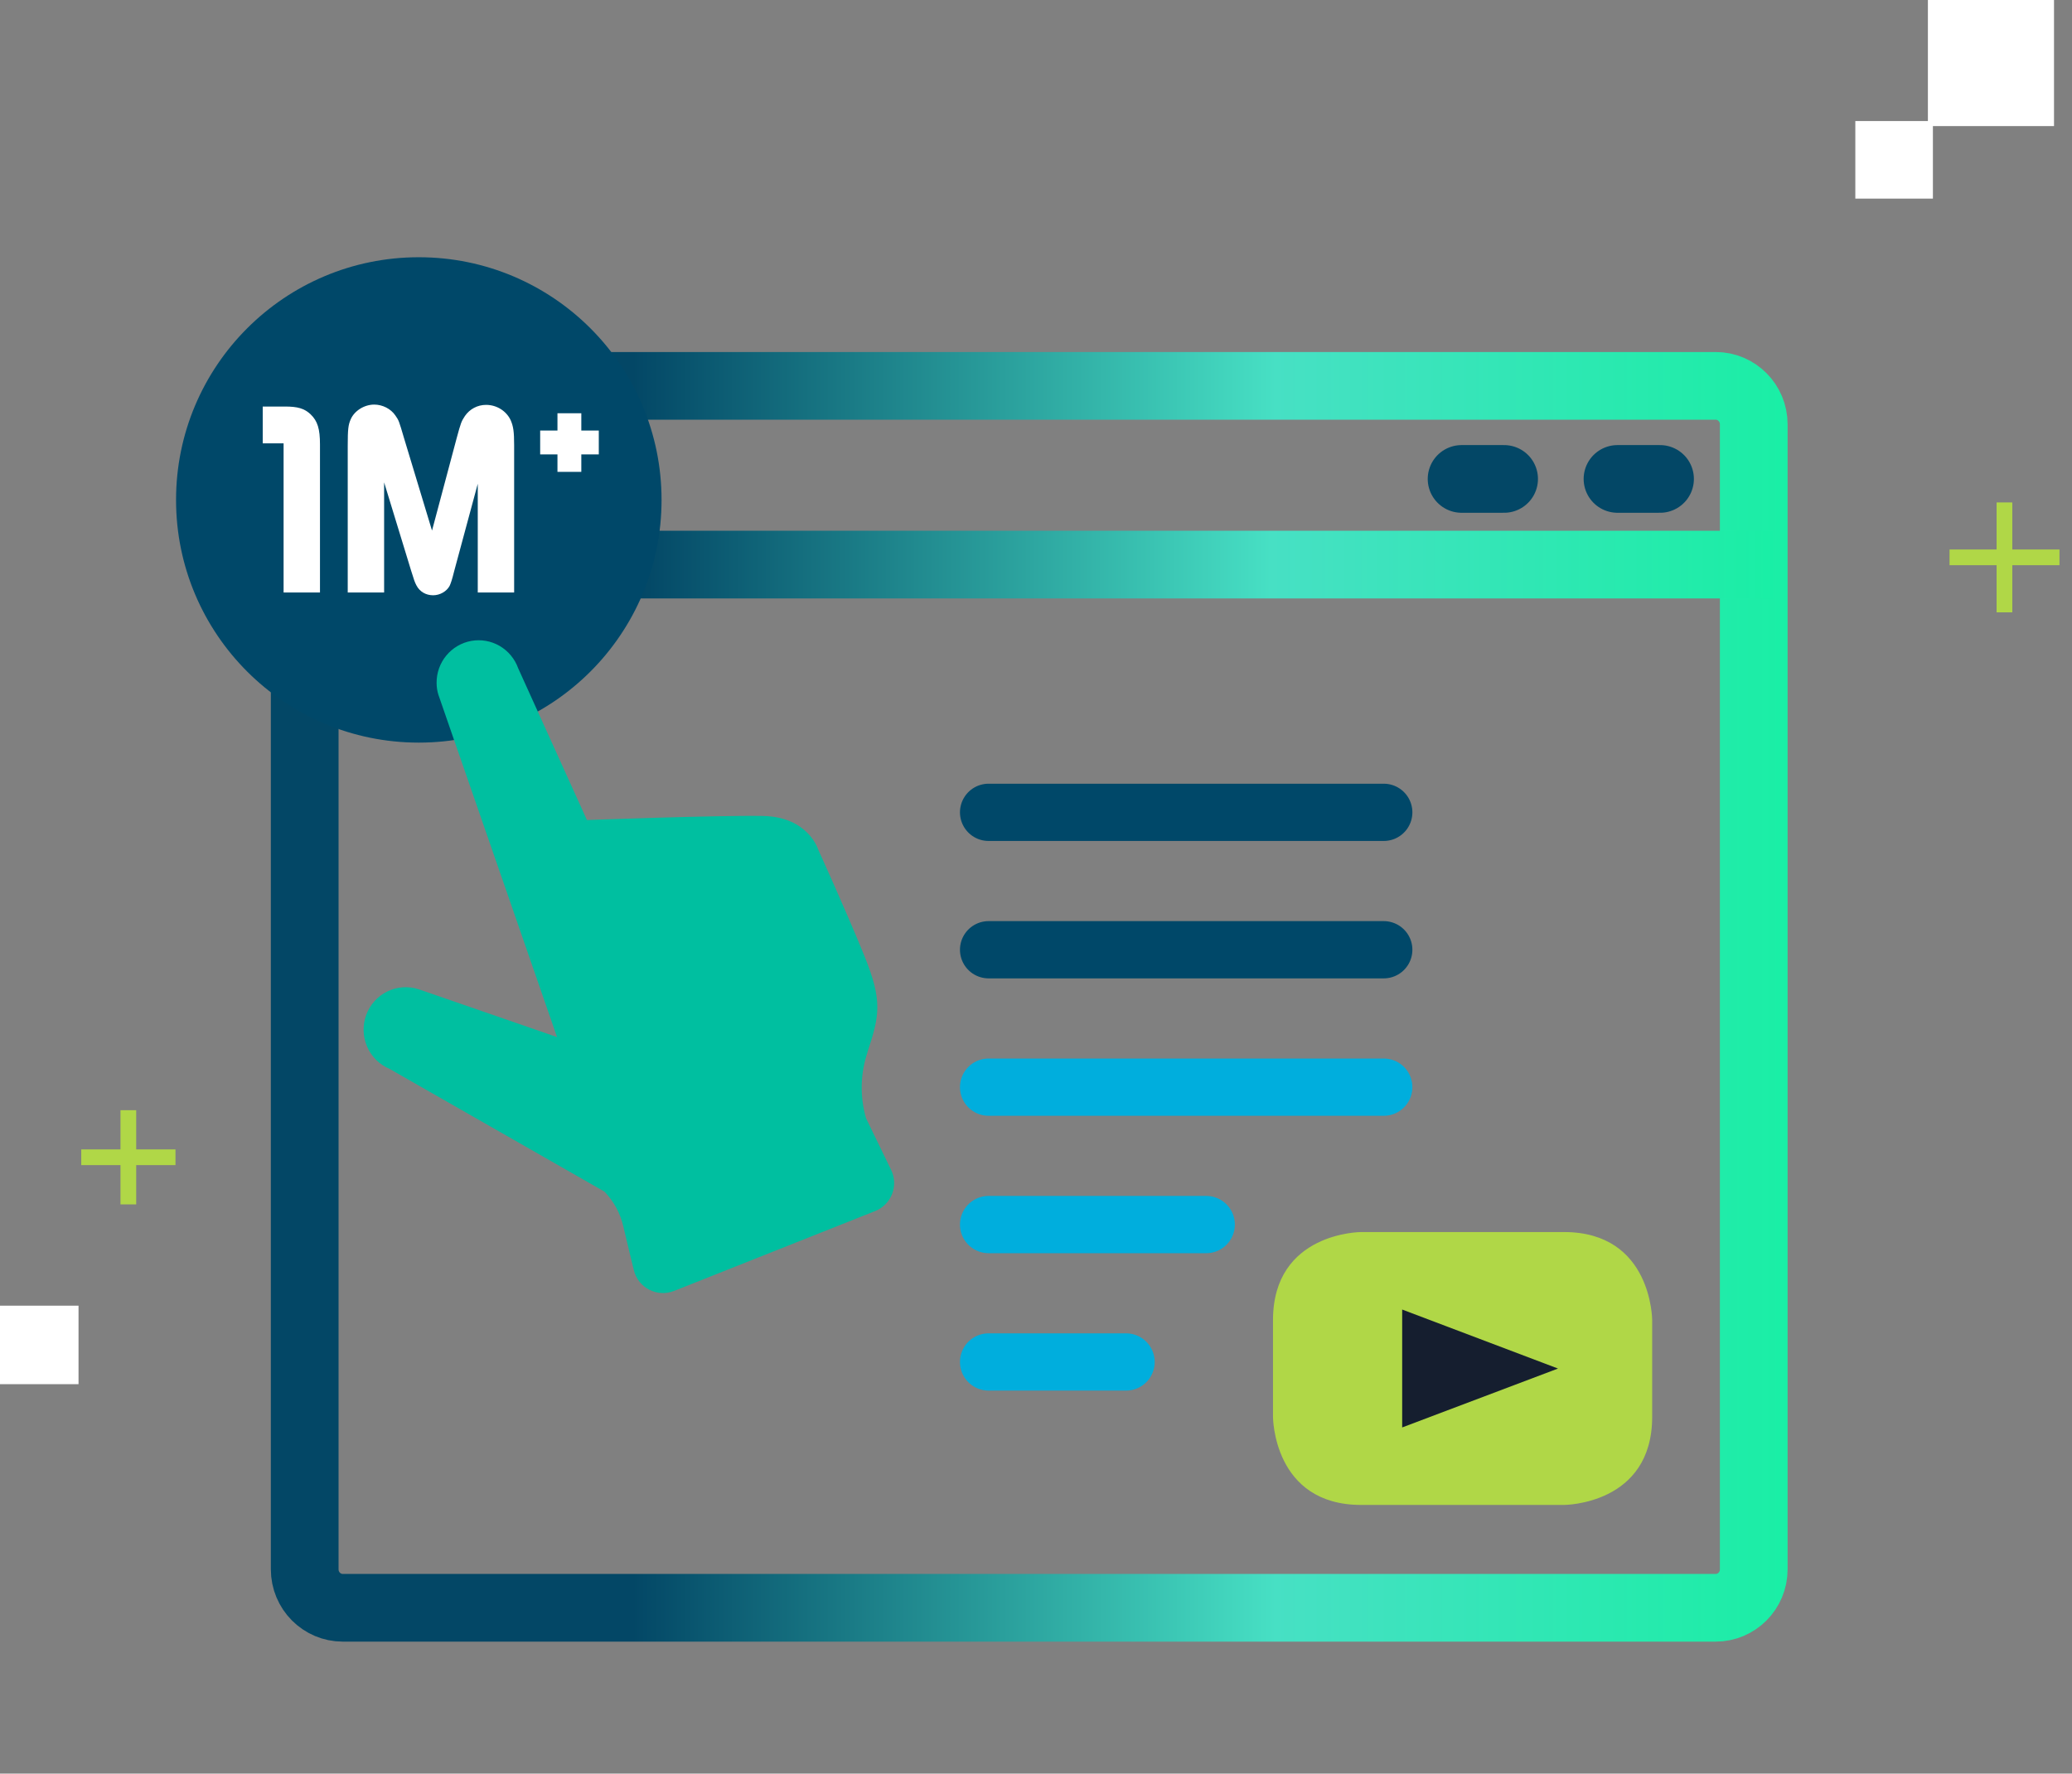 <svg width="153" height="131" viewBox="0 0 153 131" fill="none" xmlns="http://www.w3.org/2000/svg">
<rect x="0" y="0" width="153" height="131" fill="#808080" stroke="none"/>
<path d="M148.012 37.111V45.229" stroke="#B0D747" stroke-width="1.16"/>
<path d="M143.957 41.166H152.075" stroke="#B0D747" stroke-width="1.16"/>
<path d="M9.477 82V88.958" stroke="#B0D747" stroke-width="1.16"/>
<path d="M6 85.476H12.958" stroke="#B0D747" stroke-width="1.16"/>
<path d="M151.672 0H142.359V9.313H151.672V0Z" fill="white"/>
<path d="M142.729 8.941H137V14.67H142.729V8.941Z" fill="white"/>
<path d="M5.799 96.438H0V102.236H5.799V96.438Z" fill="white"/>
<path d="M25.309 28.5H126.691C128.227 28.5 129.5 29.758 129.5 31.342V115.91C129.5 117.495 128.227 118.752 126.691 118.752H25.309C23.772 118.752 22.5 117.494 22.5 115.91V31.342C22.5 29.758 23.772 28.5 25.309 28.5Z" stroke="url(#paint0_linear_55815_88380)" stroke-width="5"/>
<path d="M21.047 41.701H130.953" stroke="url(#paint1_linear_55815_88380)" stroke-width="5"/>
<path d="M119.439 35.374H122.58" stroke="#034766" stroke-width="5" stroke-linecap="round"/>
<path d="M107.926 35.374H111.066" stroke="#034766" stroke-width="5" stroke-linecap="round"/>
<circle cx="30.925" cy="36.925" r="17.925" fill="#004869"/>
<path d="M23.628 43.761V32.827C23.628 31.674 23.45 31.098 22.937 30.604C22.482 30.171 21.988 30.027 21.04 30.027H19.4V32.745H20.941V43.761H23.628Z" fill="white"/>
<path d="M37.965 43.761V32.889C37.965 31.88 37.906 31.489 37.709 31.036C37.392 30.357 36.681 29.904 35.891 29.904C35.259 29.904 34.686 30.212 34.33 30.727C34.074 31.118 34.034 31.201 33.718 32.374L31.901 39.19L29.826 32.333C29.451 31.057 29.451 31.057 29.194 30.686C28.858 30.192 28.246 29.883 27.633 29.883C26.902 29.883 26.171 30.336 25.895 30.974C25.717 31.386 25.677 31.695 25.677 32.93V43.761H28.364V35.628L30.36 42.155C30.577 42.855 30.616 42.978 30.755 43.246C30.992 43.699 31.446 43.967 31.98 43.967C32.493 43.967 32.987 43.678 33.204 43.267C33.303 43.04 33.382 42.814 33.54 42.175L35.279 35.731V43.761H37.965Z" fill="white"/>
<path d="M42.925 31.8V30.523H41.164V31.8H39.887V33.562H41.164V34.852H42.925V33.562H44.216V31.8H42.925Z" fill="white"/>
<path d="M100.512 91C100.512 91 94 91 94 97.512V104.644C94 104.644 94 111.156 100.512 111.156H115.488C115.488 111.156 122 111.156 122 104.644V97.512C122 97.512 122 91 115.488 91H100.512Z" fill="#B0D747"/>
<path d="M103.539 96.724V105.432L115.046 101.082" fill="#151E2F"/>
<path d="M73 60H102.178" stroke="#004869" stroke-width="4.229" stroke-linecap="round"/>
<path d="M73 70.149H102.178" stroke="#004869" stroke-width="4.229" stroke-linecap="round"/>
<path d="M73 80.298H102.178" stroke="#00AEDD" stroke-width="4.229" stroke-linecap="round"/>
<path d="M73 90.447H89.069" stroke="#00AEDD" stroke-width="4.229" stroke-linecap="round"/>
<path d="M73 100.596H83.149" stroke="#00AEDD" stroke-width="4.229" stroke-linecap="round"/>
<path d="M64.048 77.732C64.95 74.993 65.191 73.956 63.807 70.552C62.423 67.147 60.423 62.764 60.423 62.764C60.423 62.764 59.7 60.326 56.323 60.268C52.946 60.211 43.341 60.569 43.341 60.569L38.263 49.357C38.014 48.663 37.531 48.079 36.897 47.71C36.263 47.34 35.52 47.209 34.799 47.338C34.078 47.468 33.425 47.85 32.957 48.417C32.488 48.984 32.234 49.701 32.239 50.439C32.239 50.736 32.283 51.032 32.372 51.316L41.132 76.599L30.912 73.067C30.148 72.818 29.318 72.878 28.596 73.232C27.874 73.587 27.316 74.209 27.039 74.969C26.762 75.729 26.787 76.567 27.109 77.308C27.431 78.05 28.025 78.637 28.766 78.948L44.636 88.015C45.321 88.726 45.801 89.611 46.026 90.575C46.197 91.32 46.515 92.634 46.803 93.814C47.122 95.124 48.526 95.846 49.779 95.348L64.622 89.45C65.824 88.972 66.367 87.575 65.802 86.411L63.953 82.602C63.484 80.986 63.527 79.264 64.074 77.674" fill="#00BFA0"/>
<defs>
<linearGradient id="paint0_linear_55815_88380" x1="33.106" y1="73.802" x2="146.695" y2="73.802" gradientUnits="userSpaceOnUse">
<stop offset="0.12" stop-color="#034766"/>
<stop offset="0.538" stop-color="#47E0C4"/>
<stop offset="0.85" stop-color="#1DEDA7"/>
<stop offset="1" stop-color="#01FF9E"/>
</linearGradient>
<linearGradient id="paint1_linear_55815_88380" x1="33.908" y1="42.203" x2="145.373" y2="42.203" gradientUnits="userSpaceOnUse">
<stop offset="0.12" stop-color="#034766"/>
<stop offset="0.538" stop-color="#47E0C4"/>
<stop offset="0.85" stop-color="#1DEDA7"/>
<stop offset="1" stop-color="#01FF9E"/>
</linearGradient>
</defs>
</svg>
